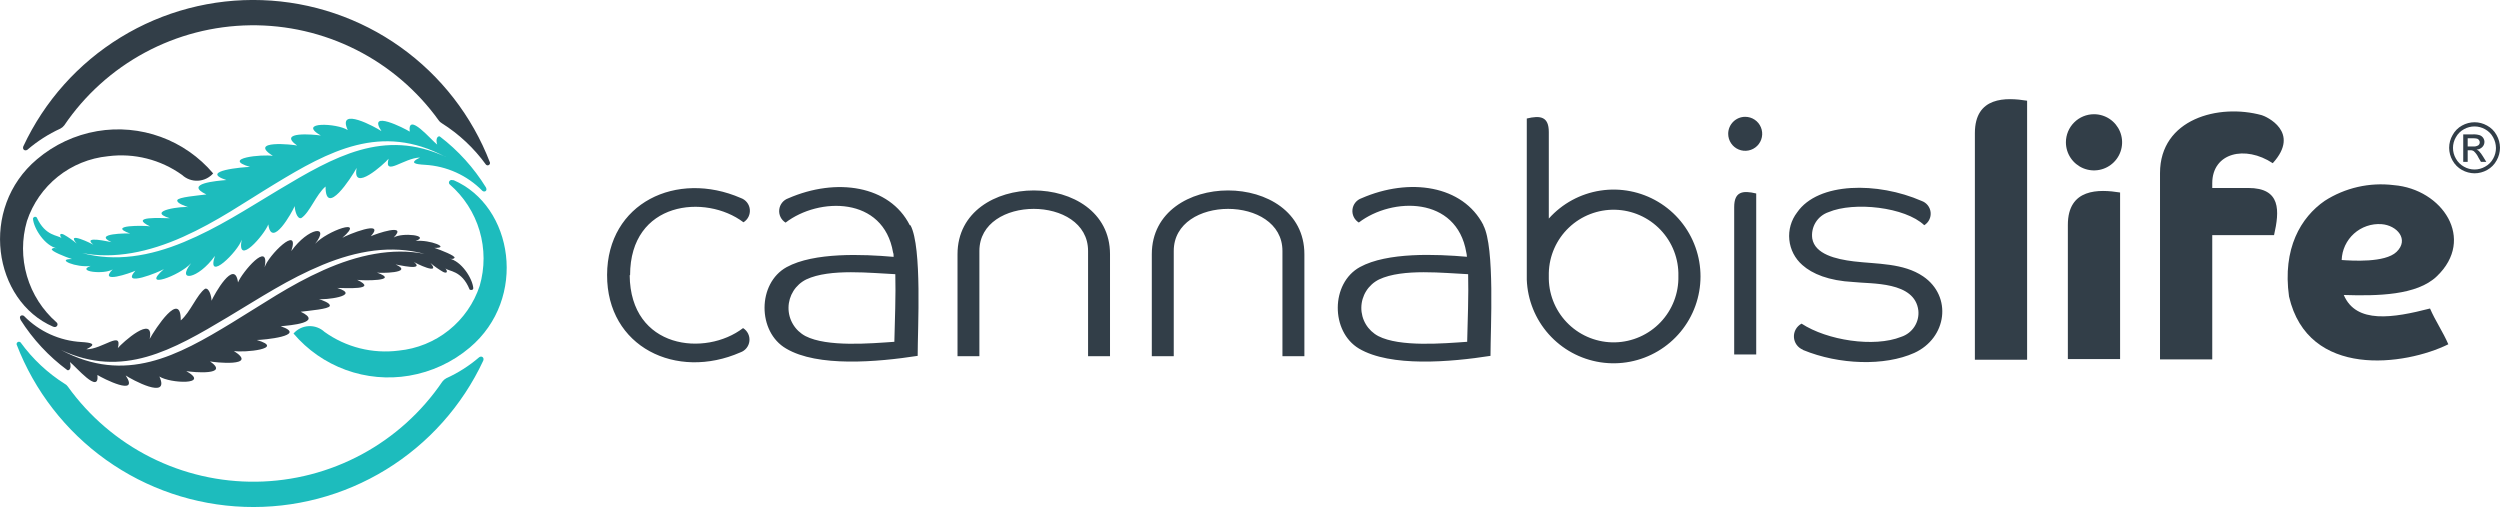 <svg width="212" height="43" viewBox="0 0 212 43" fill="none" xmlns="http://www.w3.org/2000/svg">
  <g clip-path="url(#clip0)">
    <path fill-rule="evenodd" clip-rule="evenodd" d="M53.431 23.34C53.431 17.059 59.839 16.42 63.046 18.85C63.231 18.736 63.379 18.573 63.475 18.378C63.57 18.183 63.608 17.965 63.584 17.749C63.561 17.533 63.476 17.329 63.341 17.159C63.205 16.99 63.024 16.862 62.819 16.791C57.394 14.43 51.501 17.196 51.481 23.312C51.46 29.429 57.359 32.264 62.785 29.882C62.99 29.811 63.171 29.683 63.306 29.514C63.442 29.344 63.526 29.14 63.55 28.924C63.574 28.708 63.536 28.49 63.44 28.295C63.345 28.1 63.196 27.936 63.012 27.822C59.839 30.259 53.452 29.621 53.397 23.333L53.431 23.34ZM152.91 29.683C155.959 30.939 159.819 31.056 162.326 29.93C165.114 28.66 165.567 25.125 163.081 23.436C161.406 22.296 159.16 22.399 157.209 22.166C155.671 21.981 153.899 21.548 153.679 20.223C153.614 19.75 153.715 19.268 153.965 18.861C154.216 18.454 154.601 18.147 155.053 17.992C157.223 17.072 161.564 17.56 163.177 19.098C163.362 18.984 163.511 18.82 163.606 18.625C163.702 18.43 163.74 18.212 163.716 17.996C163.692 17.78 163.608 17.576 163.472 17.406C163.337 17.237 163.156 17.109 162.951 17.038C159.242 15.418 154.188 15.418 152.395 18.013C151.888 18.674 151.651 19.503 151.734 20.332C151.817 21.161 152.213 21.927 152.841 22.475C153.679 23.223 155.067 23.807 157.182 23.916C158.679 24.088 162.381 23.841 162.676 26.333C162.725 26.815 162.607 27.299 162.342 27.705C162.077 28.111 161.681 28.414 161.22 28.564C158.919 29.484 154.936 28.859 152.773 27.445C152.568 27.554 152.398 27.719 152.283 27.921C152.168 28.123 152.113 28.353 152.125 28.585C152.136 28.817 152.214 29.041 152.348 29.23C152.482 29.42 152.668 29.567 152.883 29.655L152.91 29.683ZM147.993 9.906C148.278 9.906 148.557 9.99 148.794 10.149C149.031 10.307 149.216 10.532 149.325 10.796C149.434 11.059 149.463 11.349 149.407 11.629C149.352 11.908 149.214 12.165 149.013 12.367C148.811 12.568 148.554 12.706 148.274 12.761C147.994 12.817 147.704 12.788 147.441 12.679C147.177 12.57 146.952 12.385 146.794 12.148C146.635 11.911 146.551 11.632 146.551 11.347C146.551 10.965 146.703 10.598 146.973 10.328C147.244 10.058 147.61 9.906 147.993 9.906ZM148.927 16.407C147.766 16.125 147.059 16.256 147.059 17.56V30.06H148.927V16.427V16.407ZM129.471 10.05C130.638 9.768 131.339 9.892 131.339 11.196V18.535C132.478 17.259 134.026 16.42 135.718 16.161C137.409 15.902 139.137 16.239 140.607 17.114C142.077 17.989 143.196 19.349 143.772 20.959C144.349 22.569 144.347 24.329 143.767 25.938C143.188 27.547 142.066 28.904 140.594 29.776C139.123 30.649 137.394 30.982 135.703 30.72C134.012 30.457 132.466 29.615 131.329 28.337C130.192 27.06 129.535 25.426 129.471 23.717C129.471 23.635 129.471 23.553 129.471 23.463C129.471 23.374 129.471 23.292 129.471 23.209V10.07V10.05ZM131.339 23.148V23.669C131.373 25.126 131.985 26.509 133.04 27.514C134.095 28.52 135.506 29.065 136.963 29.031C138.42 28.996 139.804 28.384 140.81 27.33C141.816 26.276 142.362 24.865 142.327 23.409C142.344 22.687 142.219 21.97 141.959 21.297C141.698 20.624 141.308 20.009 140.81 19.487C139.804 18.433 138.42 17.821 136.963 17.786C135.506 17.752 134.095 18.297 133.04 19.303C131.985 20.308 131.373 21.691 131.339 23.148ZM110.612 21.555V30.204H108.751V21.28C108.751 16.523 99.534 16.523 99.534 21.28V30.204H97.673V21.555C97.673 14.347 110.612 14.347 110.612 21.555ZM94.129 21.555V30.204H92.268V21.28C92.268 16.523 83.052 16.523 83.052 21.28V30.204H81.197V21.555C81.197 14.347 94.129 14.347 94.129 21.555ZM125.789 19.111C126.778 20.971 126.394 27.836 126.394 30.177C123.001 30.706 117.912 31.145 115.241 29.559C112.83 28.118 112.83 24.013 115.323 22.646C117.644 21.377 121.786 21.548 124.395 21.775C124.395 21.637 124.361 21.514 124.34 21.397C123.53 16.633 118.056 16.702 115.227 18.871C115.042 18.757 114.893 18.593 114.798 18.398C114.703 18.203 114.665 17.985 114.689 17.77C114.712 17.554 114.797 17.349 114.932 17.18C115.068 17.01 115.248 16.883 115.454 16.812C119.526 15.034 124.052 15.713 125.789 19.084V19.111ZM124.416 28.996C124.457 27.294 124.546 24.987 124.498 23.251C122.52 23.168 118.949 22.743 116.944 23.697C116.498 23.917 116.122 24.256 115.856 24.677C115.591 25.098 115.448 25.583 115.441 26.081C115.435 26.578 115.566 27.067 115.82 27.494C116.075 27.922 116.442 28.27 116.882 28.502C118.709 29.442 122.376 29.127 124.437 28.983L124.416 28.996ZM77.214 19.111C78.203 20.971 77.818 27.836 77.818 30.177C74.385 30.706 69.33 31.145 66.665 29.559C64.22 28.145 64.213 24.026 66.706 22.653C69.028 21.383 73.176 21.555 75.779 21.782C75.779 21.644 75.779 21.521 75.731 21.404C74.92 16.64 69.44 16.709 66.617 18.878C66.432 18.764 66.284 18.6 66.188 18.405C66.093 18.21 66.055 17.992 66.079 17.776C66.103 17.561 66.187 17.356 66.322 17.187C66.458 17.017 66.639 16.889 66.844 16.818C70.916 15.04 75.442 15.72 77.145 19.091L77.214 19.111ZM75.841 28.996C75.882 27.294 75.971 24.987 75.923 23.251C73.952 23.168 70.374 22.743 68.368 23.697C67.922 23.917 67.546 24.256 67.281 24.677C67.016 25.098 66.872 25.583 66.866 26.081C66.859 26.578 66.99 27.067 67.245 27.494C67.499 27.922 67.867 28.27 68.307 28.502C70.133 29.442 73.801 29.127 75.861 28.983L75.841 28.996Z" fill="#323E48"/>
    <path fill-rule="evenodd" clip-rule="evenodd" d="M171.899 8.54C170.107 8.251 167.47 8.169 167.47 11.285V30.506H171.899V8.54ZM198.752 25.015C199.803 27.486 202.942 26.964 206.066 26.161C206.506 27.191 207.179 28.166 207.618 29.195C203.979 30.994 195.724 32.161 194.11 25.145C193.54 21.061 195.119 18.431 197.125 17.038C198.863 15.919 200.938 15.446 202.99 15.699C207.11 16.036 209.96 20.264 206.643 23.429C204.947 25.056 201.602 25.104 198.752 25.015ZM198.574 22.049C199.446 22.111 202.248 22.296 203.223 21.363C204.322 20.312 203.271 19.104 201.953 19.008C201.529 18.978 201.104 19.034 200.703 19.172C200.302 19.31 199.932 19.528 199.617 19.811C199.302 20.095 199.047 20.44 198.867 20.824C198.688 21.209 198.588 21.625 198.574 22.049ZM179.784 16.324C177.991 16.036 175.354 15.953 175.354 19.07V30.451H179.784V16.31V16.324ZM177.572 9.686C178.043 9.686 178.504 9.826 178.896 10.087C179.288 10.349 179.593 10.721 179.774 11.156C179.954 11.592 180.001 12.071 179.909 12.533C179.818 12.995 179.591 13.419 179.257 13.752C178.924 14.085 178.499 14.312 178.037 14.404C177.575 14.496 177.096 14.449 176.66 14.269C176.225 14.088 175.853 13.783 175.591 13.391C175.329 13 175.189 12.539 175.189 12.068C175.189 11.436 175.44 10.83 175.887 10.384C176.334 9.937 176.94 9.686 177.572 9.686ZM183.169 14.69V30.479H187.599V19.942H192.839C193.306 17.882 193.45 15.94 190.648 15.94H187.599V15.541C187.599 12.947 190.394 12.294 192.729 13.839C195.147 11.182 192.132 9.858 191.802 9.768C188.142 8.759 183.169 10.084 183.169 14.677V14.69Z" fill="#323E48"/>
    <path fill-rule="evenodd" clip-rule="evenodd" d="M209.837 10.366C210.21 10.366 210.576 10.463 210.901 10.647C211.24 10.829 211.52 11.106 211.705 11.443C211.894 11.774 211.996 12.147 212 12.528C211.999 12.906 211.899 13.277 211.712 13.606C211.528 13.947 211.249 14.229 210.908 14.416C210.581 14.599 210.212 14.696 209.837 14.697C209.466 14.692 209.103 14.595 208.779 14.416C208.441 14.229 208.163 13.95 207.976 13.612C207.788 13.284 207.689 12.913 207.687 12.535C207.688 12.153 207.789 11.779 207.982 11.45C208.165 11.111 208.441 10.832 208.779 10.647C209.106 10.463 209.475 10.366 209.85 10.366H209.837ZM209.837 10.722C209.524 10.723 209.217 10.803 208.944 10.956C208.653 11.113 208.414 11.351 208.257 11.642C208.097 11.916 208.013 12.228 208.013 12.545C208.013 12.862 208.097 13.174 208.257 13.448C208.416 13.737 208.655 13.975 208.944 14.134C209.216 14.291 209.526 14.374 209.84 14.374C210.155 14.374 210.464 14.291 210.736 14.134C211.027 13.977 211.266 13.739 211.423 13.448C211.577 13.173 211.657 12.863 211.657 12.548C211.653 12.231 211.571 11.92 211.416 11.642C211.259 11.351 211.02 11.113 210.73 10.956C210.459 10.804 210.154 10.723 209.844 10.722H209.837ZM208.882 13.729V11.395H209.686C209.885 11.384 210.085 11.407 210.276 11.464C210.393 11.505 210.494 11.582 210.566 11.682C210.639 11.783 210.679 11.903 210.681 12.027C210.682 12.11 210.665 12.192 210.634 12.268C210.602 12.345 210.555 12.415 210.496 12.473C210.367 12.6 210.196 12.676 210.015 12.686C210.088 12.715 210.156 12.757 210.214 12.809C210.345 12.95 210.46 13.104 210.558 13.269L210.839 13.729H210.386L210.173 13.365C210.08 13.16 209.947 12.976 209.782 12.823C209.693 12.763 209.587 12.734 209.48 12.741H209.26V13.729H208.882ZM209.26 12.418H209.713C209.869 12.438 210.026 12.404 210.16 12.322C210.199 12.292 210.231 12.254 210.252 12.21C210.274 12.166 210.284 12.117 210.283 12.068C210.284 12.001 210.262 11.936 210.221 11.883C210.183 11.826 210.128 11.782 210.063 11.759C209.939 11.731 209.813 11.72 209.686 11.725H209.26V12.411V12.418Z" fill="#323E48"/>
    <path fill-rule="evenodd" clip-rule="evenodd" d="M5.172 29.676C10.624 32.607 15.075 30.163 19.656 27.376C22.252 25.804 24.545 24.191 27.444 22.901C30.342 21.61 33.267 20.992 36.001 21.528C33.178 20.766 30.28 21.253 27.368 22.454C24.456 23.656 22.08 25.241 19.333 26.882C14.615 29.703 10.405 32.12 5.172 29.676ZM1.738 27.088C1.566 26.758 1.902 26.669 2.04 26.8C3.329 28.114 5.063 28.9 6.902 29.003C7.733 29.058 8.276 29.154 7.321 29.621C8.695 29.621 10.398 27.974 9.993 29.518C10.343 29.085 13.124 26.58 12.692 28.742C13.172 27.877 15.343 24.541 15.329 27.17C16.139 26.484 16.702 24.96 17.389 24.486C17.746 24.376 17.939 25.173 17.939 25.502C18.151 25.001 19.903 21.857 20.184 23.951C20.514 23.106 22.883 20.306 22.444 22.66C22.732 21.672 25.473 18.953 24.703 21.287C26.152 19.283 28.02 19.022 26.723 20.676C27.711 19.585 31.077 18.384 29.03 20.168C29.408 19.928 32.759 18.562 31.448 20.031C31.866 19.832 34.627 18.878 33.384 20.141C34.112 19.695 36.516 19.962 35.245 20.436C36.447 20.299 38.26 21.047 36.832 21.02C37.361 21.191 38.659 21.706 38.542 21.864C38.425 22.022 38.157 21.933 38.075 21.919C39.132 22.132 40.06 23.601 40.135 24.431C40.135 24.467 40.124 24.501 40.103 24.529C40.082 24.558 40.052 24.579 40.018 24.589C39.943 24.589 39.84 24.589 39.819 24.541C39.146 22.887 38.034 23.031 37.773 22.756C37.972 23.017 37.938 23.223 37.587 23.065C37.203 22.844 36.84 22.589 36.502 22.303C37.464 23.402 35.184 22.303 35.087 22.2C36.083 23.017 33.714 22.441 33.549 22.427C35.19 23.168 32.141 23.175 31.962 23.113C34.023 23.855 30.713 23.8 30.287 23.731C32.148 24.617 29.222 24.418 28.604 24.418C30.733 25.104 27.368 25.468 27.032 25.351C27.265 25.447 28.048 25.688 27.965 25.948C27.883 26.209 26.242 26.34 25.5 26.436C27.444 27.363 24.614 27.589 23.804 27.665C26.166 28.475 22.279 28.831 21.778 28.831C24.271 29.573 20.686 29.923 19.834 29.765C21.991 31.138 18.117 30.733 17.808 30.644C19.539 31.845 16.38 31.577 15.796 31.468C17.897 32.662 14.422 32.525 13.516 31.927C14.457 33.987 11.112 32.154 10.659 31.838C11.881 33.692 8.695 32.078 8.262 31.797C8.447 33.513 6.408 31.056 5.927 30.699C6.092 31.268 5.851 31.454 5.707 31.385C4.132 30.219 2.786 28.771 1.738 27.115V27.088Z" fill="#323E48"/>
    <path fill-rule="evenodd" clip-rule="evenodd" d="M4.512 27.706C-0.577 25.509 -1.799 17.656 3.139 13.503C4.596 12.267 6.358 11.445 8.241 11.121C10.051 10.812 11.909 10.981 13.634 11.609C15.358 12.237 16.89 13.304 18.076 14.704C17.913 14.888 17.715 15.037 17.493 15.144C17.271 15.25 17.03 15.311 16.785 15.323C16.539 15.335 16.294 15.299 16.062 15.215C15.831 15.131 15.619 15.001 15.439 14.834C13.621 13.529 11.375 12.962 9.155 13.249C7.602 13.403 6.126 14.004 4.907 14.978C3.689 15.953 2.778 17.259 2.287 18.74C1.841 20.266 1.841 21.887 2.287 23.413C2.734 24.939 3.609 26.304 4.808 27.349C4.986 27.513 4.808 27.829 4.519 27.706H4.512Z" fill="#323E48"/>
    <path fill-rule="evenodd" clip-rule="evenodd" d="M41.206 13.956C41.235 13.988 41.274 14.01 41.317 14.018C41.36 14.026 41.404 14.02 41.443 14.001C41.482 13.981 41.514 13.949 41.533 13.91C41.552 13.871 41.558 13.827 41.55 13.784C40.035 9.846 37.395 6.44 33.957 3.99C30.52 1.541 26.437 0.157 22.218 0.011C17.999 -0.135 13.831 0.962 10.232 3.167C6.632 5.372 3.762 8.587 1.978 12.411C1.875 12.679 2.115 12.837 2.321 12.7C3.164 11.975 4.105 11.371 5.116 10.908C5.245 10.842 5.358 10.748 5.446 10.633C7.196 8.054 9.544 5.936 12.289 4.458C15.034 2.98 18.096 2.187 21.213 2.145C24.331 2.103 27.412 2.814 30.196 4.218C32.98 5.622 35.383 7.677 37.202 10.208C37.268 10.308 37.358 10.391 37.463 10.448C38.924 11.368 40.194 12.558 41.206 13.956Z" fill="#323E48"/>
    <path fill-rule="evenodd" clip-rule="evenodd" d="M1.751 29.044C1.723 29.013 1.684 28.992 1.642 28.983C1.601 28.976 1.557 28.981 1.519 29C1.48 29.018 1.449 29.048 1.429 29.086C1.409 29.124 1.402 29.167 1.408 29.209C2.923 33.148 5.563 36.553 9.001 39.003C12.438 41.452 16.521 42.836 20.739 42.982C24.958 43.129 29.127 42.031 32.726 39.826C36.325 37.621 39.196 34.406 40.98 30.582C41.083 30.314 40.843 30.149 40.636 30.294C39.794 31.018 38.853 31.619 37.841 32.078C37.712 32.147 37.6 32.243 37.512 32.36C35.761 34.939 33.414 37.057 30.669 38.535C27.924 40.013 24.862 40.806 21.744 40.848C18.627 40.89 15.545 40.179 12.761 38.775C9.978 37.371 7.574 35.317 5.755 32.785C5.69 32.686 5.6 32.606 5.494 32.552C4.036 31.63 2.765 30.44 1.751 29.044Z" fill="#1DBCBD"/>
    <path fill-rule="evenodd" clip-rule="evenodd" d="M37.773 13.304C32.327 10.379 27.876 12.823 23.296 15.603C20.72 17.162 18.419 18.788 15.521 20.086C12.623 21.383 9.697 21.988 6.971 21.459C9.787 22.214 12.692 21.733 15.597 20.525C18.502 19.317 20.892 17.738 23.632 16.098C28.35 13.276 32.56 10.867 37.793 13.304H37.773ZM41.207 15.892C41.371 16.228 41.042 16.31 40.904 16.18C39.612 14.866 37.876 14.08 36.035 13.976C35.204 13.928 34.662 13.825 35.616 13.359C34.243 13.393 32.54 15.006 32.952 13.462C32.594 13.894 29.82 16.4 30.246 14.237C29.772 15.102 27.595 18.438 27.608 15.816C26.798 16.503 26.269 18.027 25.548 18.493C25.184 18.603 24.992 17.807 24.992 17.477C24.779 17.979 23.035 21.129 22.753 19.029C22.423 19.907 20.054 22.653 20.494 20.326C20.205 21.315 17.458 24.026 18.227 21.699C16.785 23.71 14.91 23.965 16.208 22.317C15.219 23.402 11.861 24.603 13.9 22.818C13.523 23.058 10.178 24.424 11.483 22.955C11.071 23.154 8.303 24.116 9.553 22.846C8.818 23.299 6.422 23.024 7.685 22.55C6.483 22.722 4.677 21.967 6.099 21.967C5.57 21.802 4.272 21.28 4.396 21.122C4.519 20.965 4.773 21.054 4.856 21.068C3.805 20.855 2.871 19.393 2.795 18.555C2.798 18.519 2.812 18.484 2.834 18.456C2.856 18.427 2.886 18.405 2.921 18.394C2.955 18.382 2.992 18.381 3.027 18.39C3.062 18.399 3.094 18.418 3.118 18.445C3.86 20.072 4.945 19.921 5.227 20.203C5.027 19.935 5.062 19.729 5.412 19.894C5.797 20.11 6.16 20.363 6.497 20.649C5.543 19.55 7.816 20.683 7.919 20.752C6.916 19.942 9.292 20.518 9.45 20.532C7.816 19.784 10.858 19.777 11.037 19.805C8.976 19.063 12.293 19.118 12.719 19.194C10.858 18.301 13.777 18.507 14.402 18.507C12.266 17.855 15.638 17.457 15.975 17.573C15.734 17.477 14.958 17.237 15.034 16.976C15.109 16.715 16.758 16.585 17.499 16.489C15.556 15.562 18.392 15.336 19.196 15.267C16.812 14.484 20.7 14.162 21.201 14.155C18.701 13.414 22.286 13.063 23.138 13.221C20.981 11.848 24.861 12.253 25.198 12.343C23.467 11.114 26.633 11.402 27.203 11.491C25.143 10.297 28.577 10.434 29.49 11.031C28.549 8.972 31.887 10.805 32.347 11.121C31.125 9.267 34.305 10.88 34.744 11.162C34.552 9.446 36.592 11.903 37.072 12.26C36.907 11.697 37.155 11.512 37.299 11.574C38.855 12.762 40.179 14.226 41.207 15.892Z" fill="#1DBCBD"/>
    <path fill-rule="evenodd" clip-rule="evenodd" d="M38.459 15.274C43.548 17.471 44.771 25.324 39.833 29.477C38.365 30.717 36.591 31.539 34.696 31.859C32.891 32.164 31.038 31.994 29.319 31.367C27.6 30.74 26.073 29.677 24.889 28.282C25.05 28.097 25.247 27.947 25.468 27.839C25.689 27.732 25.929 27.67 26.175 27.657C26.42 27.644 26.666 27.681 26.896 27.765C27.127 27.848 27.339 27.978 27.519 28.145C29.34 29.45 31.588 30.016 33.81 29.731C35.364 29.579 36.84 28.979 38.06 28.004C39.279 27.029 40.188 25.721 40.678 24.239C41.12 22.714 41.117 21.094 40.668 19.571C40.219 18.048 39.343 16.686 38.143 15.645C37.958 15.487 38.143 15.164 38.425 15.288L38.459 15.274Z" fill="#1DBCBD"/>
  </g>
  <defs>
    <clipPath id="clip0">
      <rect width="212" height="43" fill="white"/>
    </clipPath>
  </defs>
</svg>
